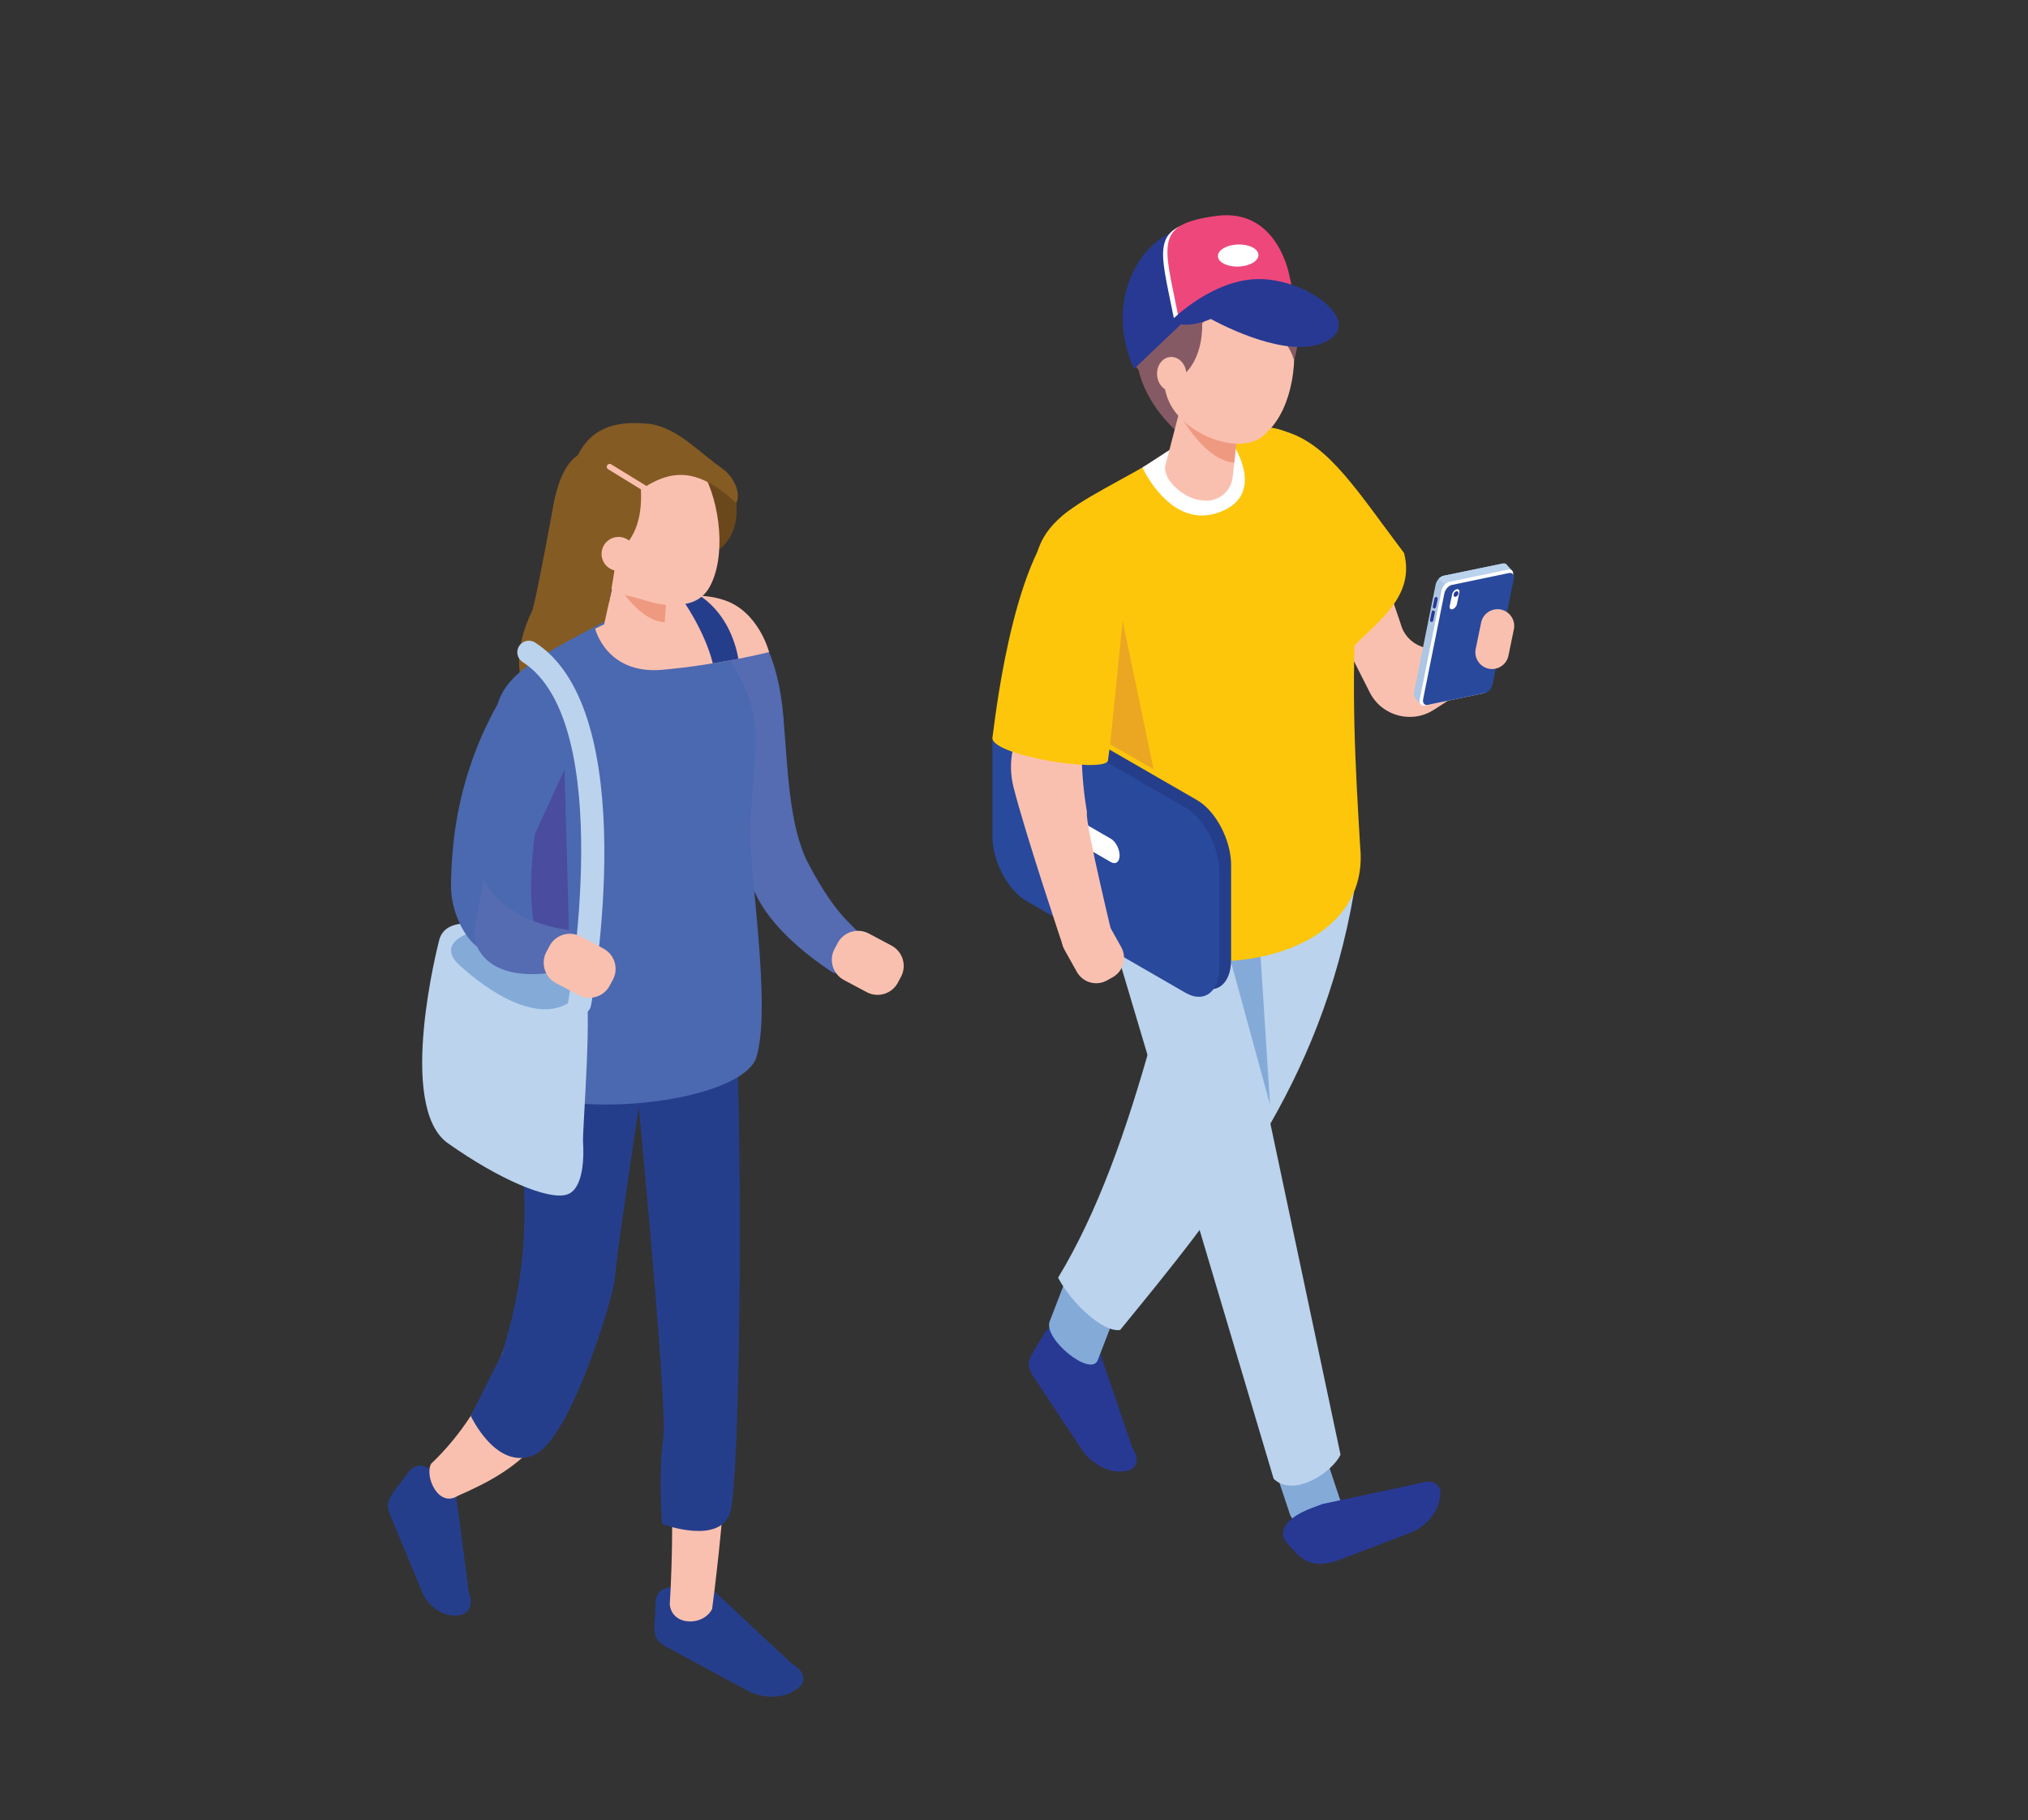 <?xml version="1.0" encoding="utf-8"?>
<!-- Generator: Adobe Illustrator 25.2.1, SVG Export Plug-In . SVG Version: 6.00 Build 0)  -->
<svg version="1.1" id="Layer_1" xmlns="http://www.w3.org/2000/svg" xmlns:xlink="http://www.w3.org/1999/xlink" x="0px" y="0px"
	 viewBox="0 0 633.73 568.88" style="enable-background:new 0 0 633.73 568.88;" xml:space="preserve">
<rect x="0" y="0" width="633.73" height="568.88" fill="#333333" stroke="none"/>
<style type="text/css">
	.st0{fill:#855B24;}
	.st1{fill:#253E8C;}
	.st2{fill:#FAC0AF;}
	.st3{fill:#556BB2;}
	.st4{fill:#4B69B0;}
	.st5{fill:#494C9F;}
	.st6{fill:#ADC6E4;}
	.st7{fill:#BBD3ED;}
	.st8{fill:#FFFFFF;}
	.st9{fill:#29499D;}
	.st10{fill:none;stroke:#FFFFFF;stroke-width:0.331;stroke-miterlimit:10;}
	.st11{fill:#283994;}
	.st12{fill:#FDC60B;}
	.st13{fill:#84AAD8;}
	.st14{fill:#865A64;}
	.st15{fill:#EF9981;}
	.st16{fill:#EBA721;}
	.st17{fill:#6B481C;}
	.st18{fill:#EE477C;}
</style>
<g>
	<path class="st0" d="M173.6,154.82c-0.65,2.51-6.22,33.81-7.34,36.14c-2.73,5.69-4.52,12-3.95,18.28
		c0.56,6.29,3.74,12.53,9.15,15.78c1.94,1.17,4.2,1.94,6.46,1.7c4.09-0.42,7.15-3.97,9.1-7.59c1.99-3.7,3.31-7.76,3.86-11.92
		c0.3-2.22,0.37-4.51-0.28-6.65c-0.6-1.97,1.77-11.49,0.5-13.12c-3.84-4.91-9.21-9.08-15.32-10.31L173.6,154.82z"/>
	<path class="st1" d="M247.49,520.07l-23.86-22.35c-3.17-1.71-10.19-2.28-14.94-1.52c-2.13,0.34-3.7,2.18-3.8,4.34l-0.21,4.65
		c-0.54,6.7,0.09,7.65,4.26,9.91l24.81,13.42c4.18,2.26,10.46,2.35,13.97,0.19l0.99-0.61C252.22,525.95,251.67,522.33,247.49,520.07
		z"/>
	<path class="st2" d="M209.3,501.45c0.65,6.75,10.37,6.96,13.23,1.44c8.72-66.53,6.8-127.88,4.76-195.97l-35.18-28.93
		C201.3,359.3,213.16,438.35,209.3,501.45z"/>
	<path class="st1" d="M146.5,497.62l-4.02-30.54c-1.25-3.01-5.87-7-9.65-8.74c-1.7-0.78-3.85-0.04-5.15,1.71l-2.81,3.76
		c-4.21,5.3-4.31,6.4-2.66,10.38l9.79,23.58c1.65,3.97,6.03,7.19,9.73,7.15l1.05-0.01C146.48,504.87,148.15,501.59,146.5,497.62z"/>
	<path class="st2" d="M134.7,457.51c-2.08,3.95,2.3,13.86,8.38,10c19.65-8.56,30.13-16.97,41.5-47.89
		c10.26-27.9-14.36-71.63-18.16-38.25C162.83,412.92,153.7,439.49,134.7,457.51z"/>
	<path class="st1" d="M170.9,296.03c0,0-14.26,22.27-9.37,53.81c4.89,31.53,1.69,52.74-4.65,73.27l-9.77,19.43
		c0,0,8.02,17.26,19.72,12.23c11.7-5.03,24.96-50.27,25.27-54.81c0.74-10.77,12.06-83.58,12.06-83.58L170.9,296.03z"/>
	<path class="st1" d="M197.39,323.03c0,0,11.46,115.38,9.87,126.6c-1.59,11.22-0.36,26.7-0.36,26.7s18.46,6.95,21.39-4.01
		c2.92-10.96,4.37-118.72,0.72-174.45l-35.23,3.98L197.39,323.03z"/>
	<path class="st3" d="M269.31,293.14c-1.67-3.93-7-4.7-16.75-23.31c-6.06-11.57-6.43-30.19-7.77-45.93
		c-3.18-37.32-24.53-40.42-31.98-35.21c-7.46,5.21,13.41,38.1,13.41,38.1s-6.89,19.9,10.53,53.88c4.02,7.84,12.77,16.3,23.38,23.2
		C263.63,306.14,269.31,293.14,269.31,293.14z"/>
	<path class="st2" d="M281.57,305.26l-1.01,1.89c-1.85,3.48-6.22,4.81-9.69,2.96l-7.14-3.8c-3.48-1.85-4.81-6.22-2.96-9.7l1.01-1.89
		c1.85-3.48,6.22-4.81,9.69-2.96l7.14,3.8C282.09,297.42,283.42,301.78,281.57,305.26z"/>
	<path class="st4" d="M236.13,331.14c5.39-15.33-2.41-61.08-1.75-72.97c1.57-28.22,4.74-34.82-6.91-52.67
		c-5.98-9.16-8.68-18.59-16.7-19.36l-7.18,1.91c-3.43,0.91-6.75,2.19-9.9,3.81c-33.64,17.33-40.56,21.06-39.09,41.15
		c-0.05,10.36,5.9-0.61,7.4,6.19c2.88,13.04-7.02,22.07-12.66,45.39c-1.14,4.71,4.61,50.62,8.46,53.55
		C174.5,350.82,229.52,345.23,236.13,331.14z"/>
	<polygon class="st5" points="176.42,240.46 155.91,285.23 178.33,311.24 	"/>
	<path class="st2" d="M270.06,307.44L270.06,307.44c1.69-0.78,2.44-2.81,1.65-4.51l-1.72-3.71c-0.78-1.69-2.81-2.44-4.51-1.65l0,0
		c-1.69,0.78-2.44,2.81-1.65,4.51l1.72,3.71C266.33,307.48,268.36,308.22,270.06,307.44z"/>
	<g>
		<path class="st2" d="M426.92,163.39l10.76,31.51c1.73,6.83,9.64,9.97,15.58,6.17l12.91-8.25l0.68,16.9l-18.76,12.11
			c-6.97,4.5-16.3,1.98-20.05-5.41c-6.59-12.98-15.44-30.5-15.43-31C412.62,184.64,426.92,163.39,426.92,163.39z"/>
		<path class="st6" d="M443.88,220.12l17.92-5.32c1.11-0.23,2.21-1.47,2.48-2.76l6.82-33.95c0.26-1.3-0.43-2.16-1.53-1.94
			l-18.47,3.82c-1.11,0.23-2.21,1.47-2.48,2.76l-6.79,33.79c-0.17,0.85,0.2,1.47,0.68,1.96L443.88,220.12z"/>
		<path class="st7" d="M460.34,190.06c0,0,3.69,23.25,3.95,21.95l8.33-33.53l-1.91-2.11c-0.28-0.24-0.67-0.34-1.14-0.25l-18.47,3.82
			c-0.54,0.11-1.08,0.46-1.52,0.95L460.34,190.06z"/>
		<g>
			<g>
				<path class="st8" d="M445.14,220.51l18.43-3.83c1.11-0.23,2.17-1.48,2.43-2.78l6.82-33.95c0.26-1.3-0.4-2.16-1.51-1.93
					l-18.42,3.83c-1.11,0.23-2.17,1.48-2.43,2.78l-6.82,33.95C443.38,219.88,444.03,220.73,445.14,220.51z"/>
			</g>
		</g>
		<path class="st9" d="M446.18,220.3l17.88-3.71c1.07-0.22,2.11-1.43,2.36-2.69l6.61-32.93c0.25-1.26-0.39-2.09-1.47-1.87
			l-17.87,3.72c-1.07,0.22-2.1,1.44-2.35,2.7l-6.61,32.93C444.48,219.69,445.11,220.52,446.18,220.3z"/>
		<g>
			<path class="st10" d="M450.02,207.47"/>
		</g>
		<path class="st2" d="M465.2,209L465.2,209c2.81,0.58,5.59-1.25,6.17-4.06l1.7-8.26c0.58-2.81-1.25-5.59-4.06-6.17l0,0
			c-2.81-0.58-5.59,1.25-6.17,4.06l-1.7,8.26C460.56,205.64,462.39,208.42,465.2,209z"/>
		<path class="st11" d="M448.13,190.16L448.13,190.16c0.27,0.06,0.54-0.12,0.6-0.39l0.53-2.57c0.06-0.27-0.12-0.54-0.39-0.6l0,0
			c-0.27-0.06-0.54,0.12-0.6,0.39l-0.53,2.58C447.68,189.84,447.86,190.11,448.13,190.16z"/>
		<path class="st11" d="M447.26,194.37L447.26,194.37c0.27,0.06,0.54-0.12,0.6-0.39l0.53-2.57c0.06-0.27-0.12-0.54-0.39-0.6l0,0
			c-0.27-0.06-0.54,0.12-0.6,0.39l-0.53,2.58C446.81,194.05,446.99,194.31,447.26,194.37z"/>
		<g>
			<g>
				<path class="st8" d="M453.88,190.42L453.88,190.42c0.62-0.16,1.24-0.86,1.39-1.57l0.76-3.69c0.14-0.7-0.24-1.14-0.86-0.99v0
					c-0.62,0.16-1.24,0.86-1.39,1.56l-0.76,3.69C452.87,190.13,453.26,190.58,453.88,190.42z"/>
			</g>
		</g>
		<path class="st11" d="M454.24,185.93c-0.01,0.47,0.31,0.72,0.73,0.57c0.41-0.15,0.76-0.65,0.77-1.12
			c0.01-0.47-0.31-0.72-0.73-0.57C454.6,184.96,454.26,185.46,454.24,185.93z"/>
	</g>
	<path class="st11" d="M353.84,452.47l-10.19-29.8c-1.92-2.89-7.64-6.55-12.02-8.05c-1.97-0.67-4.13,0.18-5.19,1.97l-2.29,3.86
		c-3.49,5.45-3.39,6.54-0.86,10.35l15.04,22.64c2.53,3.81,7.84,6.73,11.8,6.48l1.12-0.07C355.21,459.61,356.37,456.29,353.84,452.47
		z"/>
	<path class="st12" d="M402.25,135.06c13.27,4.16,22.34,19.08,36.5,37.78c3.85,14.7-10.42,22.7-17.37,31.03l-29.58-31.26l6.77-25.46
		L402.25,135.06z"/>
	<path class="st13" d="M328.02,412.98c-2.12,5.48,12.9,17.6,15.02,12.12l6.87-17.81l-15.02-12.12L328.02,412.98z"/>
	<path class="st13" d="M403.07,473.24c2.11,6.35,17.87,2,15.75-4.35l-6.87-20.63l-15.75,4.35L403.07,473.24z"/>
	<path class="st7" d="M330.64,399.35c4.6,8.61,14.51,17.27,19.41,16.31c31.01-37.99,62.74-76.16,73.09-136.98l-40.1-48.34
		C366.9,297.25,355.22,358.77,330.64,399.35z"/>
	<path class="st7" d="M398.01,462.2c6.3,6,18.31-2.04,20.89-7.54l-41.62-196.5l-37.17,9.5L398.01,462.2z"/>
	<path class="st13" d="M384.64,300.48l12.23,44.76l-3.3-51.8c-2.45,0.82-5.1,1.48-7.87,2.05L384.64,300.48z"/>
	<path class="st12" d="M425.03,264.52c-1.49-25.24-2.93-48.67-1.03-80.34c-2.58-43.55-19.98-58.69-46.83-47.06l-11.16,3.68
		c-32.06,19.8-48.93,19.9-40.93,54.59l10.34,76.48C337.76,311.42,429.89,310.89,425.03,264.52z"/>
	<path class="st11" d="M443.37,463.65l-30.06,6.41c-3.24,1.24-9.32,3.02-11.74,6.96c-1.09,1.77-0.73,4.07,0.79,5.49l2.73,3
		c4.56,4.59,9.65,3.48,13.92,1.85l21.92-8.38c4.27-1.63,8.28-6.17,8.9-10.08l0.18-1.11C450.64,463.88,447.65,462.02,443.37,463.65z"
		/>
	<g>
		<g>
			<g>
				<path class="st1" d="M374.11,307.94l-49.73-28.71c-5.83-3.37-10.6-12.48-10.6-20.25V229.4c0-7.77,4.77-11.38,10.6-8.01
					l49.73,28.71c5.83,3.37,10.6,12.48,10.6,20.25v29.58C384.71,307.7,379.94,311.31,374.11,307.94z"/>
				<path class="st9" d="M370.45,310.29l-49.73-28.71c-5.83-3.37-10.6-12.48-10.6-20.25v-29.58c0-7.77,4.77-11.38,10.6-8.01
					l49.73,28.71c5.83,3.37,10.6,12.48,10.6,20.25v29.58C381.05,310.05,376.28,313.66,370.45,310.29z"/>
			</g>
		</g>
		<path class="st8" d="M347.13,269.44l-11.17-6.45c-1.51-0.87-2.74-3.22-2.74-5.23l0,0c0-2.01,1.23-2.94,2.74-2.07l11.17,6.45
			c1.51,0.87,2.74,3.22,2.74,5.23l0,0C349.87,269.38,348.64,270.31,347.13,269.44z"/>
	</g>
	<path class="st2" d="M335.38,287.58l1.81-1.01c3.32-1.85,7.54-0.65,9.39,2.67l3.8,6.8c1.85,3.32,0.65,7.54-2.67,9.39l-1.81,1.01
		c-3.32,1.85-7.54,0.65-9.39-2.67l-3.8-6.8C330.87,293.65,332.07,289.42,335.38,287.58z"/>
	<path class="st2" d="M349.25,193.53c-10.73,14.19-13.44,37.26-9.58,60.41c-0.77,2.82,8.71,41.71,8.71,41.71l-16.07,0.46
		c0,0-11.79-35.11-15.57-49.99c-1-3.92-1.08-7.97-0.23-11.88l10.85-50.06L349.25,193.53z"/>
	<path class="st12" d="M352.31,191.78l-6.1,46.05c-1.5,3.87-37.65-1.82-36.04-7.56c0.28-1.01,5.75-56.09,22.48-69.58
		C346.23,149.74,356.2,170.48,352.31,191.78z"/>
	<path class="st8" d="M357.01,146.12c0,0,8.78,19.62,24.04,13.98c15.62-5.78,3.4-22.63,3.4-22.63l-19.03,3.19L357.01,146.12z"/>
	<path class="st14" d="M382.55,135.22c0,0-3.67,4.63-5.77,5.41c-2.1,0.79-26.18-15.27-21.02-37.69c3.27-14.2,28.02-6.8,28.02-6.8
		L382.55,135.22z"/>
	<path class="st2" d="M374.81,156.28l1.33,0.15c4.49,0.49,8.57-2.78,9.06-7.27l2.77-25.33c0.49-4.49-2.78-8.57-7.27-9.06l-1.33-0.15
		c-4.49-0.49-8.57,2.78-9.06,7.27l-6.24,23.94C363.58,150.33,370.32,155.79,374.81,156.28z"/>
	<path class="st15" d="M386.48,137.5c0,0-10.76,0.87-18.39-9.03c0,0,7.71,15.35,17.61,16.12L386.48,137.5z"/>
	<path class="st2" d="M377.6,127.36c4.31,11.47,13.31,14.08,20.09,5.82c6.79-8.26,8.79-24.26,4.48-35.73
		c-4.31-11.47-13.31-14.08-20.09-5.82C375.29,99.89,373.29,115.88,377.6,127.36z"/>
	<path class="st2" d="M364.92,124.62c4.31,11.47,24.09,18.79,30.88,10.53c6.79-8.26,1.94-28.33-2.37-39.8
		c-4.31-11.47-13.31-14.08-20.09-5.82C366.55,97.79,360.61,113.15,364.92,124.62z"/>
	<path class="st14" d="M374.78,92.71c0,0,5.89,23.46-12.07,28.28c0,0-19.92-8.42-4.81-29.96c13.32-18.99,34.06-4.12,34.06-4.12
		L374.78,92.71z"/>
	<path class="st14" d="M404.38,112.63c0,0-2.26-9.71-13.98-13.96l9.36-5.42C399.76,93.25,409.22,95.55,404.38,112.63z"/>
	<path class="st14" d="M368.96,110.2c4-5.23,7.19-15.29,19.06-10.83c1.81,0.68,13.88,8.94,15.77,8.57
		c8.89-1.71,5.46-10.38,5.46-10.38c-10.08-5.78-2.81-10.72-10.14-12.73l-19.09-5.25c-10.8-3.03-21.42,5.73-23.43,13.06l-0.52,1.2
		C354.07,101.17,361.64,108.18,368.96,110.2z"/>
	<path class="st2" d="M366.65,122.32c2.52-0.23,4.34-2.82,4.07-5.79c-0.27-2.97-2.54-5.19-5.06-4.95c-2.52,0.23-4.34,2.82-4.07,5.79
		C361.86,120.33,364.13,122.55,366.65,122.32z"/>
	<polygon class="st16" points="346.9,232.62 350.82,194.08 360.49,240.46 	"/>
	<path class="st7" d="M137.14,294.26c0,0-13.44,51.57,2.84,63.07c16.28,11.5,31.15,17.63,36.94,16.1
		c5.79-1.53,5.51-13.03,5.27-16.48c-0.24-3.45,3.12-43.3,0.48-50.59C180.02,299.07,140.29,278.86,137.14,294.26z"/>
	<path class="st13" d="M144.29,302.27c0,0,20.42,19.52,33.6,11.04c13.18-8.49-25.76-22.25-29.09-22.06
		C145.47,291.43,135.95,295.45,144.29,302.27z"/>
	<g>
		<path class="st7" d="M181.14,317.21c-0.21,0-0.43-0.02-0.65-0.06c-1.97-0.36-3.27-2.24-2.92-4.21
			c0.16-0.87,15.38-86.99-14.26-106.03c-1.68-1.08-2.17-3.32-1.09-5c1.08-1.68,3.32-2.17,5-1.09
			c33.69,21.64,18.15,109.68,17.47,113.42C184.38,315.99,182.85,317.21,181.14,317.21z"/>
	</g>
	<path class="st4" d="M174.67,227.4c-5.74,17.67-11.11,45.07-7.55,62.78l-11.21,7.7c-8.76,1.29-14.96-11.77-14.97-20.63
		c0-3.59,0.18-7.89,0.68-12.97c2.76-28.27,15.54-46.79,15.54-46.79L174.67,227.4z"/>
	<path class="st3" d="M178.33,290.69c0,0-19.63-1.38-27.25-15.86L148.01,292c0,0,0.83,19.24,34.51,9.92L178.33,290.69z"/>
	<path class="st2" d="M191.53,306.18l-1.01,1.89c-1.85,3.48-6.22,4.81-9.69,2.96l-7.14-3.8c-3.48-1.85-4.81-6.22-2.96-9.7l1.01-1.89
		c1.85-3.48,6.22-4.81,9.69-2.96l7.14,3.8C192.06,298.34,193.39,302.7,191.53,306.18z"/>
	<path class="st2" d="M185.98,196.49c0,0,3.48,14.39,20.97,12.85c17.49-1.53,33.39-5.52,33.39-5.52s-3.16-12.42-13.7-16.14
		c-10.54-3.71-23.06,0.35-23.06,0.35L185.98,196.49z"/>
	<path class="st1" d="M213.17,187.3c0,0,6.93,9.55,9.58,20.04l8-1.42c-1.09-5.94-4.18-14.83-12.83-20.27
		C204,176.9,213.17,187.3,213.17,187.3z"/>
	<path class="st2" d="M198.51,204.49l1.17,0.08c3.95,0.27,7.41-2.74,7.67-6.7l1.52-22.28c0.27-3.95-2.74-7.41-6.7-7.67l-1.17-0.08
		c-3.95-0.27-7.41,2.74-7.67,6.7l-5,22.71C188.06,201.19,194.56,204.22,198.51,204.49z"/>
	<path class="st15" d="M208.2,188.25c0,0-9.41,1.04-16.35-7.44c0,0,7.15,13.25,15.85,13.67L208.2,188.25z"/>
	<path class="st17" d="M229.15,152.7c0,0,5.42,15.58-8.45,21.36c-13.87,5.78-16.53-32.18-16.53-32.18L229.15,152.7z"/>
	<path class="st2" d="M190.04,143.98c3.59-6.25,9.01-7.72,14.02-4.67c4.94-2.48,10.88,0.15,15.23,7.63
		c6.06,10.42,7.59,27.55,2.36,36.67c-2.28,3.98-5.9,5.08-9.31,5.41c-3.19,0.31-6.42-0.08-9.49-1.01c-11-3.33-11.2-1.69-15.23-8.63
		C181.56,168.97,184.81,153.1,190.04,143.98z"/>
	<path class="st0" d="M200.2,151.74c0.69,9.08-1.22,16.42-7.31,20.99c0,0-1.89,12.22-2.53,15.48c0,0-21.38-2.23-17.87-27.43
		c4.38-31.37,21.75-16.22,21.75-16.22L200.2,151.74z"/>
	<path class="st0" d="M189.61,159.43c12.2-5.44,20.97-20.49,40.46-2.2c1.47-2.72-0.41-7.95-4.26-10.7
		c-8.05-5.73-13.69-12.4-22.53-14.03l-2.15-0.16c-12.97-0.96-19.97,4.29-23.02,16.93c-0.27,1.11-2.6,6.23-2.7,7.15l4.19-1.55
		C178.85,162.32,182.17,158.68,189.61,159.43z"/>
	<path class="st2" d="M188.23,174.72c0.88,2.79,3.86,4.34,6.66,3.46c2.79-0.88,4.34-3.86,3.46-6.66c-0.88-2.79-3.86-4.34-6.66-3.46
		C188.9,168.95,187.35,171.93,188.23,174.72z"/>
	<path class="st2" d="M202.33,153.14L202.33,153.14c-0.26,0.42-0.82,0.56-1.24,0.3l-11.05-6.78c-0.42-0.26-0.56-0.82-0.3-1.24l0,0
		c0.26-0.42,0.82-0.56,1.24-0.3l11.05,6.78C202.46,152.16,202.59,152.72,202.33,153.14z"/>
	<g>
		<path class="st11" d="M354.4,115.28c0,0-6.98-13.2-1.42-27.68c5.56-14.48,16.79-16.19,16.79-16.19l-0.06,29.31L354.4,115.28z"/>
		<g>
			<g>
				<path class="st8" d="M401.61,87.16c0,0-3.53-21.44-22.77-18.92c-19.86,2.6-16.42,8.91-11.91,31.73l35.81-7.76L401.61,87.16z"/>
			</g>
		</g>
		<path class="st18" d="M402.97,86.39c0,0-3.53-21.44-22.77-18.92c-19.86,2.6-16.42,8.91-11.91,31.73l35.81-7.76L402.97,86.39z"/>
		<path class="st11" d="M366.15,100.08c0,0,13.12-13.28,28-12.85c14.88,0.43,31.13,12.96,21.09,19.04
			c-10.04,6.08-28.42-2.02-36.88-6.58C378.37,99.69,370.06,103.46,366.15,100.08z"/>
		<g>
			<g>
				<path class="st8" d="M380.58,80.09c0.07,1.91,2.96,3.35,6.46,3.23c3.5-0.13,6.28-1.77,6.21-3.68c-0.07-1.91-2.96-3.35-6.46-3.23
					C383.29,76.53,380.51,78.18,380.58,80.09z"/>
			</g>
		</g>
	</g>
</g>
</svg>
